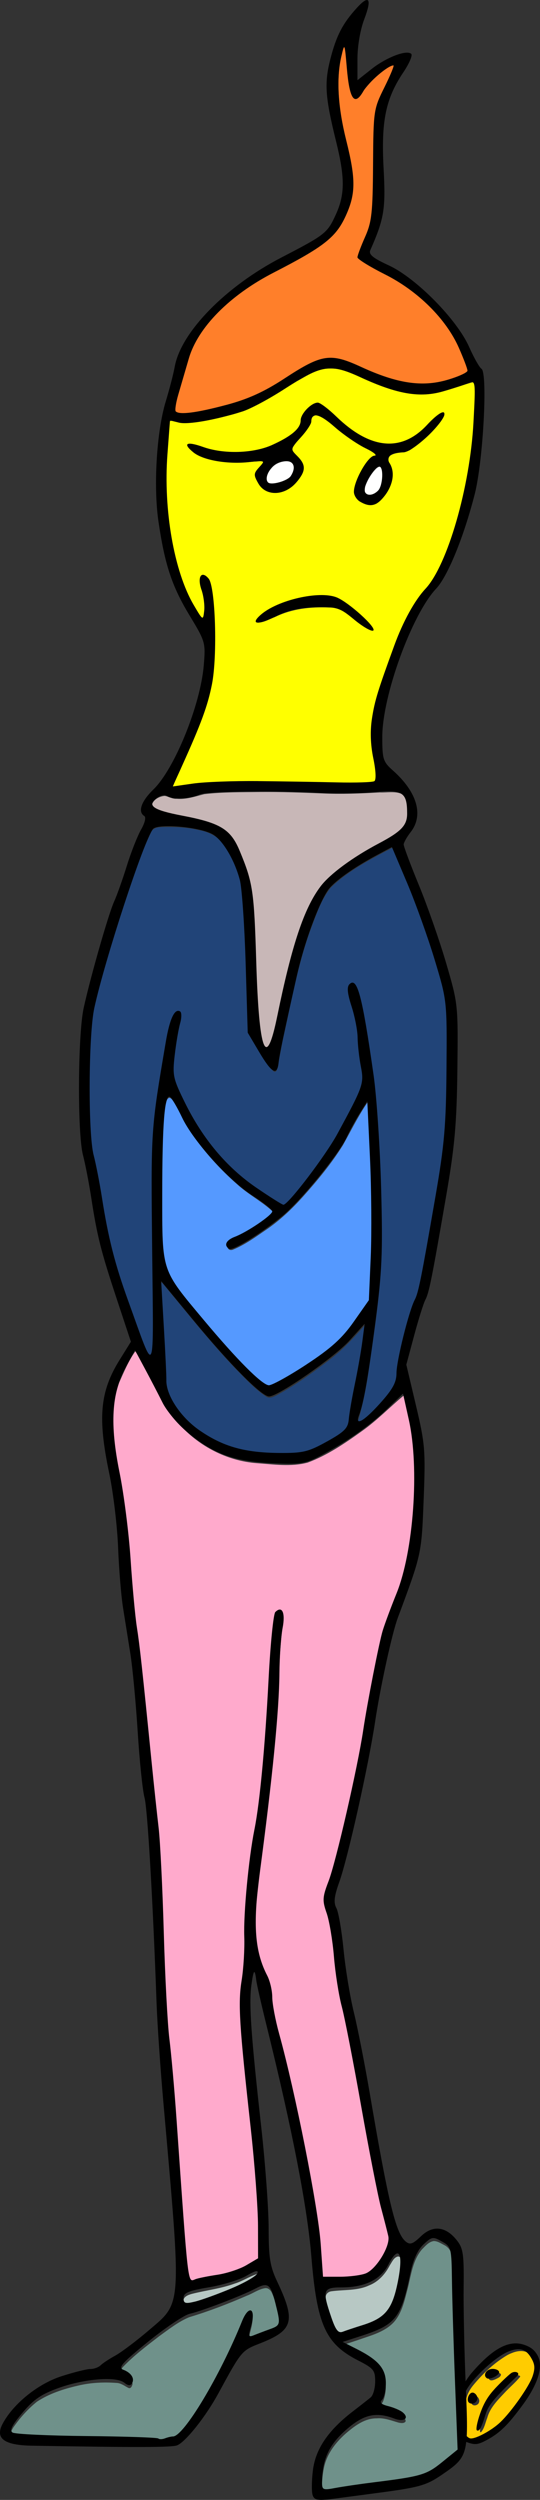 <?xml version="1.0" encoding="UTF-8"?>
<svg width="63.323mm" height="293.15mm" version="1.1" viewBox="0 0 63.323 293.15" xmlns="http://www.w3.org/2000/svg">
<rect x="0" y="0" width="63.323" height="293.15" fill="#333333" stroke="none"/>
<g transform="translate(-3.409 -1.586)">
<g transform="rotate(-28.301 111.59 333.86)">
<path transform="scale(.265)" d="m359.57 986.34c-6.518 0.275-12.933 1.971-18.975 4.376-2.602 1.014-5.087 2.535-6.706 4.84-0.767 0.946-2.208 0.888-2.877 1.984-2.212 2.933-3.604 6.494-4.229 10.102-0.115 1.752 0.041 3.83 1.335 5.144 2.764 1.672 6.167 0.905 9.218 0.941 5.995-0.036 11.549-2.661 16.886-5.112 4.613-2.365 9.553-4.558 13.106-8.455 2.231-2.453 2.329-6.18 1.42-9.21-0.855-2.883-3.954-4.166-6.703-4.454-0.818-0.126-1.647-0.165-2.474-0.155zm-9.866 3.741c1.453-0.052 3.11 0.888 3.489 2.338-0.476 1.135-2.111 0.839-3.111 0.844-1.039-0.098-2.687-0.237-2.56-1.669 0.254-0.852 1.242-1.667 2.182-1.513zm-11.544 5.31c1.524 0.138 1.615 2.554 0.637 3.372-0.995 1.146-3.471 0.442-3.175-1.209 0.334-1.048 1.431-2.077 2.538-2.162zm20.214 0.62c0.742 0.027 1.915 0.585 1.873 1.396-3.141 1.353-6.56 1.982-9.788 3.117-4.186 1.394-8.645 2.76-11.765 6.067-1.735 1.439-3.197 3.403-5.347 4.233-0.792 0.096-8e-3 -1.08 0.182-1.326 2.606-3.08 5.623-5.858 9.012-8.068 4.769-2.677 10.075-4.259 15.398-5.393 0.144-0.018 0.29-0.03 0.435-0.027z" fill="#fc0"/>
<path d="m86.433 268.26c-0.801-0.836-0.899-1.735-0.337-3.081 0.206-0.493 0.316-0.955 0.244-1.026-0.239-0.239 2.897-2.374 4.258-2.899 3.631-1.401 5.803-1.384 7.089 0.055 0.535 0.599 0.735 1.101 0.735 1.846 0 1.415-1.549 2.929-4.354 4.254-2.622 1.238-3.857 1.591-5.585 1.593-1.123 1e-3 -1.454-0.118-2.05-0.741zm4.448-0.347c1.777-0.491 4.978-2.102 5.887-2.963 0.661-0.626 0.86-1.035 0.86-1.77 0-1.337-0.511-1.909-1.88-2.1-1.928-0.27-6.589 1.117-7.126 2.121-0.15 0.28-0.434 0.51-0.631 0.51-0.46 0-1.475 2.147-1.475 3.119 0 0.409 0.143 0.887 0.318 1.061 0.397 0.397 2.646 0.41 4.048 0.022zm-2.886-0.459c-0.085-0.138 0.477-0.829 1.25-1.534 1.048-0.957 1.876-1.434 3.259-1.878 1.02-0.327 2.047-0.595 2.283-0.595 0.546 0 0.872 0.501 0.41 0.63-3.547 0.995-4.627 1.428-5.355 2.149-1.228 1.215-1.673 1.511-1.847 1.229zm0.754-3.239c-0.28-0.452 0.603-1.213 0.975-0.841 0.166 0.166 0.23 0.488 0.142 0.716-0.183 0.477-0.853 0.552-1.117 0.125zm3.191-1.562c-0.239-0.387 0.091-0.794 0.645-0.794 0.54 0 1.165 0.616 0.896 0.884-0.269 0.269-1.358 0.205-1.541-0.09z" stroke-width=".265"/>
</g>
<path transform="scale(.265)" d="m158.47 169.07c-5.272 0.016-9.816 3.232-14.279 5.647-9.696 5.863-19.209 12.699-30.457 15.165-6.772 1.63-13.692 3.447-20.68 3.144-1.669-0.018-3.399-1.213-5.01-0.705-1.206 10.631-1.828 21.388-1.508 32.101 0.679 15.214 3.178 30.586 9.283 44.624 1.775 3.727 3.542 7.595 6.275 10.72 1.089 0.823 1.462-1.069 1.476-1.808 0.708-4.546-0.663-9.009-1.652-13.389-0.065-1.089-0.539-3.232 1.019-3.397 2.78 0.865 3.177 4.275 3.624 6.715 1.556 11.541 1.687 23.297 0.794 34.9-1.389 15.098-8.224 28.91-14.194 42.619-1.255 3.049-2.937 6.026-3.96 9.117 1.103 0.68 2.671-0.166 3.903-0.118 8.724-1.472 17.556-1.736 26.389-1.699 18.095-0.199 36.188 0.401 54.282 0.278 1.751-0.233 3.902 0.246 5.387-0.861 0.907-2.956 0.047-6.154-0.303-9.151-1.579-7.55-1.709-15.361 0.053-22.884 2.791-11.227 6.803-22.116 11.031-32.866 3.147-7.522 7.175-14.702 12.447-20.949 7.7-10.127 11.253-22.586 14.569-34.673 4.496-17.712 6.793-36.028 6.461-54.307-5e-3 -0.845-0.214-2.676-1.508-2.131-8.702 2.373-17.445 6.615-26.669 5-10.523-1.184-19.839-6.607-29.653-10.163-2.294-0.773-4.712-0.998-7.121-0.928zm-4.746 15.75c3.142 1.367 5.542 4.054 8.139 6.23 6.178 5.821 13.639 11.221 22.392 11.8 6.205 0.435 12.171-2.465 16.507-6.762 2.74-2.335 5.042-5.393 8.337-6.967 0.887 0.011 0.068 1.325-0.132 1.74-3.602 5.538-8.578 10.145-14.023 13.843-2.763 2.123-6.652 0.953-9.427 2.94-1.761 1.744 0.066 4.232 0.675 6.077 1.28 5.77-2.009 11.676-6.603 15.034-3.434 1.841-8.274-0.452-9.445-4.104-0.126-3.865 2.014-7.489 3.784-10.861 1.361-1.976 2.489-4.57 4.865-5.417 0.96 0.025 1.059-1.137 0.298-1.539-3.243-2.467-7.125-3.956-10.377-6.437-4.98-3.048-8.925-7.602-14.155-10.267-1.408-0.887-3.52-0.365-3.867 1.411-0.873 5.09-5.642 8.099-8.169 12.285-1.094 2.264 1.633 3.949 2.742 5.554 1.873 1.834 2.433 4.867 0.87 7.083-2.563 4.549-7.616 8.412-13.098 7.426-3.568-0.579-5.95-3.981-6.823-7.255 0.074-2.472 3.029-3.695 3.462-5.995-1.002-1.016-2.796-0.302-4.076-0.426-8.329 0.827-17.18 0.836-24.896-2.857-1.688-1.059-3.754-2.232-4.438-4.193 1.27-0.55 2.887 0.273 4.204 0.531 10.056 3.487 21.409 4.116 31.501 0.444 4.747-2.129 9.981-4.183 13.265-8.418 1.524-2.421 1.275-5.691 3.526-7.704 1.37-1.363 2.959-2.909 4.961-3.197zm1.848 85.253c5.814-0.309 10.793 3.322 14.958 6.956 2.65 2.51 5.727 4.773 7.54 8.008-2.708-0.321-4.719-2.559-6.938-3.967-3.711-2.832-7.57-6.387-12.567-6.247-8.164-0.393-16.55 0.541-23.968 4.175-2.507 0.93-4.997 2.528-7.723 2.493-0.728-0.587 0.761-1.448 1.038-1.924 5.553-5.221 13.163-7.418 20.476-8.833 2.374-0.399 4.777-0.653 7.184-0.661z" fill="#ff0"/>
<path transform="scale(.265)" d="m180.88 212.49c-1.098 0.164-1.829 1.163-2.542 1.923-1.645 2.018-2.983 4.317-3.831 6.782-0.231 0.95-0.317 1.985-0.086 2.937 0.444 0.907 1.46 1.505 2.477 1.314 1.42-0.021 2.709-0.872 3.678-1.853 1.623-1.86 1.866-4.486 1.885-6.852-0.038-1.348 0.146-2.993-0.925-4.018-0.184-0.148-0.417-0.238-0.655-0.233z" fill="#fff"/>
<path transform="scale(.265)" d="m139.46 210.09c-2.381 0.099-4.768 1.08-6.336 2.913-1.368 1.527-2.516 3.554-2.227 5.672 0.138 0.798 0.619 1.657 1.515 1.734 1.635 0.303 3.305-0.173 4.872-0.617 1.587-0.563 3.301-1.151 4.46-2.432 1.104-1.542 2.011-3.569 1.302-5.464-0.575-1.39-2.203-1.86-3.585-1.805z" fill="#fff"/>
<path transform="scale(.265)" d="m165.31 26.539c-1.079 0.964-0.906 2.817-1.405 4.106-1.996 8.985-1.445 18.351-0.043 27.383 1.651 10.693 5.889 21.171 5.139 32.071-1.027 8.984-5.354 17.88-12.745 23.325-11.523 8.733-25.537 13.467-37.044 22.272-10.121 7.487-19.288 17.227-23.068 29.493-2.05 7.045-4.393 14.038-5.841 21.237-0.449 1.347 0.427 2.789 1.881 2.791 6.003 0.409 11.914-1.289 17.722-2.591 9.237-2.132 18.171-5.612 26.188-10.706 6.198-3.588 11.963-8.237 18.905-10.325 5.575-1.508 11.294 0.295 16.347 2.69 7.792 3.56 15.94 6.796 24.515 7.729 6.135 0.277 12.444 0.079 18.21-2.27 2.065-0.899 4.558-1.407 6.144-3.077 0.093-2.69-1.509-5.16-2.352-7.651-4.62-11.812-13.221-21.705-23.397-29.116-6.851-5.096-14.907-8.226-21.867-13.134-0.93-0.423-1.002-1.285-0.515-2.098 1.846-5.896 5.262-11.371 5.651-17.656 1.539-15.064 0.028-30.296 1.777-45.327 1.382-7.26 5.984-13.37 8.148-20.365-0.166-1.136-1.738-0.22-2.342 0.037-4.623 2.619-8.346 6.614-11.62 10.743-1.014 1.159-1.743 3.082-3.354 3.447-2.124-1.693-2.077-4.821-2.633-7.257-0.898-5.115-0.763-10.415-1.982-15.465-0.077-0.159-0.225-0.318-0.419-0.285z" fill="#ff7f2a"/>
<path transform="scale(.265)" d="m128.21 356.46c-8.303 0.132-16.651-0.036-24.908 0.933-4.014 1.015-8.028 2.429-12.222 2.063-1.917 0.152-3.521-1.026-5.34-1.265-2.281 0.168-4.901 1.521-5.618 3.823-0.208 2.15 2.534 2.837 4.089 3.471 8.623 2.831 18.061 3.129 26.197 7.395 5.186 2.846 7.784 8.448 9.743 13.75 3.616 8.31 4.767 17.363 5.184 26.336 1.018 17.022 0.698 34.157 2.97 51.087 0.52 2.072 0.495 4.725 2.227 6.225 1.49 0.428 2.072-1.669 2.573-2.665 2.733-7.785 3.814-16.022 5.806-24.008 3.129-13.094 6.209-26.418 12.49-38.419 4.218-8.422 11.935-14.224 19.668-19.23 6.184-4.223 13.263-7.054 19.106-11.775 2.818-2.16 3.749-5.843 3.399-9.244-0.099-2.86-0.368-6.588-3.446-7.843-2.909-0.978-6.101-0.33-9.12-0.439-8.551 0.45-17.101 0.822-25.666 0.418-9.039-0.341-18.08-0.695-27.13-0.613z" fill="#c8b7b7"/>
<path transform="scale(.265)" d="m87.814 491.76c-1.251 0.315-1.327 1.975-1.645 3.005-1.191 6.987-1.273 14.11-1.467 21.179-0.112 13.672-0.231 27.35 0.09 41.019 0.319 5.983 1.504 12.088 4.83 17.178 4.366 6.832 9.888 12.821 15.011 19.078 7.137 8.341 14.288 16.752 22.533 24.034 1.56 1.177 3.136 2.817 5.192 2.957 3.909-1.476 7.52-3.678 11.112-5.796 7.165-4.515 14.398-9.125 20.44-15.116 4.861-5.157 8.658-11.202 12.747-16.952 0.611-12.224 1.142-24.457 1.012-36.699 0.131-17.237-0.911-34.458-1.703-51.663-0.599-0.494-1.005 0.795-1.367 1.131-3.696 5.644-6.7 11.701-9.973 17.577-5.114 8.201-11.316 15.672-17.742 22.87-4.929 5.467-10.289 10.566-16.398 14.694-4.601 3.159-9.221 6.498-14.369 8.637-0.87 0.435-1.938 0.324-2.43-0.593-0.797-1.236 0.72-2.384 1.641-2.981 2.756-1.418 5.649-2.594 8.271-4.277 3.446-2.175 7.064-4.285 9.831-7.323 0.916-0.823-0.039-1.822-0.717-2.385-4.712-4.125-10.319-7.087-14.95-11.324-7.367-6.45-13.991-13.797-19.635-21.801-3.225-4.466-5.327-9.586-8.145-14.29-0.58-0.765-1.126-1.988-2.17-2.157z" fill="#59f"/>
<path transform="scale(.265)" d="m84.345 573.49c-0.624 0.41-0.03 1.5-0.19 2.138 0.773 14.21 1.6 28.418 2.29 42.632 0.053 4.713 2.558 8.958 5.214 12.686 6.265 8.375 15.649 14.087 25.618 16.955 6.526 1.827 13.339 2.421 20.098 2.198 4.48-0.087 9.146 0.311 13.378-1.482 4.674-1.909 9.146-4.366 13.271-7.277 1.831-1.302 3.462-3.143 3.594-5.494 1.754-12.809 4.999-25.374 6.539-38.223 0.172-1.662 0.531-3.332 0.52-4.999-0.688-0.472-1.161 0.898-1.649 1.179-4.458 5.093-9.128 10.014-14.57 14.07-7.328 5.632-14.869 11.067-23.019 15.448-1.505 0.788-3.446 1.791-5.004 0.535-4.982-3.377-9.063-7.876-13.267-12.137-11.39-11.944-21.602-24.932-32.153-37.613-0.223-0.177-0.329-0.629-0.669-0.618z" fill="#214478"/>
<path transform="scale(.265)" d="m86.099 371.96c-2.24 0.059-5.341-0.177-6.379 2.34-4.387 8.961-7.33 18.544-10.609 27.945-5.384 16.48-10.745 33.011-14.613 49.924-1.871 9.971-1.861 20.179-2.148 30.288-0.043 10.708-0.18 21.476 1.144 32.119 1.53 8.333 3.45 16.585 4.676 24.972 2.065 13.228 5.259 26.275 9.765 38.888 3.189 8.896 6.064 17.933 9.88 26.587 0.293 0.787 1.358 2.506 2.215 1.315 1.096-2.981 0.614-6.312 0.839-9.433 0.231-27.469-0.82-54.942-0.14-82.407 0.466-16.522 3.639-32.806 6.474-49.046 0.863-3.62 1.287-7.726 3.761-10.64 0.756-0.767 2.026-0.167 1.863 0.94-0.093 3.834-1.568 7.488-1.939 11.301-0.715 5.541-1.842 11.212-0.979 16.796 1.808 5.912 4.815 11.393 7.721 16.826 7.772 13.93 18.88 26.038 32.428 34.522 2.809 1.678 5.405 3.888 8.479 5.033 2.164-0.768 3.427-3.05 4.994-4.625 9.801-11.837 18.582-24.586 25.303-38.436 2.529-5.168 5.844-10.685 4.64-16.688-1.153-5.834-1.573-11.735-2.071-17.649-0.528-5.923-2.937-11.458-3.837-17.293-0.333-1.365-0.131-3.312 1.522-3.654 1.923 0.962 2.153 3.545 2.837 5.365 2.955 11.837 4.556 24.006 6.239 36.092 2.762 23.257 3.373 46.719 3.621 70.125 0.12 20.098-3.018 40.018-5.901 59.854-1.089 7.243-2.514 14.418-4.561 21.446-0.513 0.938 0.521 1.857 1.401 1.282 3.946-2.16 6.819-5.81 9.876-9.027 2.963-3.35 5.982-7.1 6.278-11.763 1.127-10.377 3.78-20.531 7.115-30.402 3.684-8.56 4.636-17.931 6.444-26.99 3.566-21.058 8.133-42.1 8.367-63.548 0.192-13.782 0.345-27.575-0.033-41.354-0.443-8.329-3.355-16.261-5.691-24.193-5.105-16.033-11.082-31.806-18.152-47.077-0.554-1.196-1.874 0.47-2.667 0.583-8.803 4.695-17.827 9.445-25.025 16.475-4.289 5.279-6.373 11.913-8.801 18.167-5.539 15.044-8.371 30.871-11.816 46.477-1.233 5.242-1.956 10.627-3.215 15.838-0.093 0.963-1.168 1.391-1.758 0.508-4.07-4.373-6.691-9.861-9.821-14.9-1.589-2.208-0.637-5.144-1.009-7.701-0.632-18.739-0.875-37.515-2.566-56.197-0.675-7.952-4.159-15.495-8.938-21.802-2.508-3.421-6.548-5.144-10.606-5.885-4.783-1.116-9.711-1.367-14.607-1.293z" fill="#214478"/>
<path transform="scale(.265)" d="m72.67 604.06c-2.977 4.172-4.977 9.076-7.084 13.759-5.233 14.858-1.862 30.836 0.755 45.859 4.203 23.652 4.351 47.78 7.854 71.533 3.183 27.118 5.716 54.317 8.548 81.468 2.928 35.118 2.015 70.479 6.09 105.51 2.721 29.526 4.001 59.172 6.961 88.674 0.515 1.914 0.12 4.673 1.82 6.004 3.137-0.27 6.195-1.564 9.368-1.902 6.995-0.982 13.769-3.33 19.672-7.249 2.269-0.785 0.765-3.714 1.153-5.532-0.203-32.634-5.276-64.949-7.773-97.426-0.642-8.46-0.221-16.934 0.775-25.338 0.872-17.866 0.959-35.825 3.774-53.53 2.444-13.927 4.43-27.949 5.456-42.065 1.794-19.438 2.125-39.011 4.308-58.401 0.577-1.763 0.037-4.94 2.359-5.527 1.972 0.607 1.333 3.416 1.332 5.003-2.202 15.618-1.502 31.452-3.11 47.128-1.992 25.467-5.969 50.727-8.618 76.125-0.944 11.244-0.695 23.072 4.49 33.365 2.938 6.745 2.169 14.308 4.332 21.277 7.898 31.161 14.968 62.616 19.071 94.52 0.853 5.967 0.695 12.214 1.776 18.046 6.555-0.168 13.409 0.498 19.709-1.665 5.266-3.373 8.377-9.345 10.016-15.222-4.824-18.393-8.397-37.072-11.729-55.783-3.323-18.776-7.122-37.472-10.861-56.16-2.055-11.988-2.337-24.337-5.897-36.033-1.22-5.959 2.512-11.473 3.658-17.197 6.969-25.012 11.773-50.559 16.146-76.131 2.477-12.521 4.289-25.289 9.076-37.198 4.07-10.215 7.462-20.756 8.801-31.712 2.679-19.628 3.05-39.867-1.759-59.209-0.608-1.754-0.499-4.166-1.59-5.568-6.208 5.159-11.851 11.027-18.465 15.718-7.528 5.401-15.331 10.744-24.069 13.983-7.419 1.997-15.223 0.765-22.76 0.243-12.252-0.991-23.89-6.735-32.468-15.519-4.155-3.733-7.412-8.21-9.812-13.257-3.813-6.787-7.017-13.96-11.097-20.569-0.062-0.036-0.139-0.044-0.207-0.023z" fill="#fac"/>
<path transform="scale(.265)" d="m126.45 1012.3c-3.334 1.114-6.308 3.127-9.68 4.164-6.157 2.264-12.728 2.972-19.063 4.595-1.595 0.441-3.748 1.237-3.719 3.227-0.147 1.043 0.174 2.678 1.552 2.53 4.108-0.019 7.919-1.858 11.758-3.107 6.237-2.379 12.595-4.712 18.198-8.403 0.864-0.597 2.281-1.668 1.61-2.864-0.178-0.156-0.437-0.142-0.657-0.142z" fill="#b7c8c4"/>
<path transform="scale(.265)" d="m188.9 1004.5c-1.811 0.455-2.584 2.469-3.534 3.883-1.986 3.86-5.06 7.33-9.207 8.921-5.176 2.412-11.016 1.82-16.546 2.583-1.418 0.117-2.72 1.226-2.636 2.733-0.118 3.92 1.558 7.606 2.71 11.276 0.843 1.994 1.397 4.381 3.197 5.752 1.2 0.8 2.532-0.353 3.752-0.538 4.233-1.485 8.601-2.671 12.676-4.563 4.056-1.931 6.935-5.726 8.288-9.949 1.542-4.742 2.558-9.687 2.91-14.662-0.082-1.687 0.383-3.698-0.686-5.15-0.245-0.229-0.596-0.311-0.924-0.284z" fill="#b7c8c4"/>
<path transform="scale(.265)" d="m204.8 997.67c-2.193 0.314-3.718 2.202-5.207 3.676-4.115 4.806-4.807 11.373-6.312 17.277-1.383 5.208-2.494 10.917-6.233 15.047-4.198 4.412-10.369 5.847-15.905 7.833-2.192 0.734-4.395 1.435-6.571 2.213-0.307 0.622 0.899 0.721 1.234 1.068 5.398 2.962 11.589 5.228 15.477 10.246 2.91 3.834 2.767 9.192 1.134 13.513-0.352 0.85-1.626 1.968-0.639 2.836 2.362 1.435 5.242 1.724 7.677 3.043 1.17 0.641 2.947 1.448 2.913 3.002-0.604 1.099-2.206 0.793-3.219 0.563-3.14-0.899-6.283-2.176-9.62-1.858-4.911-0.097-9.148 2.932-12.76 5.934-4.964 4.163-9.288 9.542-10.576 16.036-0.656 3.306-1.039 6.733-0.709 10.096 0.339 1.673 2.479 1.316 3.708 1.117 10.717-1.815 21.517-3.037 32.266-4.638 5.482-0.845 11.133-2.154 15.558-5.701 3.046-2.32 6.091-4.721 8.934-7.246-0.64-19.435-1.508-38.862-2.035-58.301-0.357-9.438-0.26-18.897-0.891-28.321-0.099-2.409-1.503-4.671-3.7-5.712-1.416-0.737-2.87-1.73-4.525-1.723z" fill="#6f918a"/>
<path transform="scale(.265)" d="m130.22 1018.5c-2.943 0.425-5.393 2.341-8.144 3.356-8.321 3.629-16.803 6.887-25.496 9.511-4.868 2.025-9.037 5.372-13.29 8.424-5.499 4.24-11.077 8.462-15.909 13.469-0.725 0.745-1.707 2.424-0.386 3.083 1.949 0.891 4.362 2.221 4.532 4.614-0.217 0.859-0.786 2.285-1.92 1.66-1.696-0.86-3.263-2.155-5.266-2.178-5.691-0.411-11.451-0.125-17.012 1.214-6.335 1.467-12.688 3.504-18.146 7.12-4.019 3.245-7.51 7.16-10.44 11.407-0.644 1.119-1.869 2.859-0.593 3.98 1.465 0.93 3.375 0.625 5.028 0.906 19.023 1.226 38.118 0.646 57.143 1.717 1.396-0.033 2.703 0.492 4.079 0.537 1.974-0.295 3.857-1.028 5.831-1.343 2.353-0.969 3.811-3.266 5.436-5.11 6.75-8.907 12.034-18.818 17.039-28.779 3.138-6.157 5.677-12.59 8.575-18.855 0.624-1.12 1.267-2.568 2.614-2.889 1.204 0.905 0.64 2.672 0.51 3.955-0.312 2.235-1.247 4.389-1.328 6.644 0.302 1.206 1.877 0.556 2.625 0.255 3.279-1.262 6.644-2.371 9.794-3.926 1.853-1.292 1.143-3.905 0.848-5.758-0.897-3.766-1.586-7.663-3.29-11.168-0.547-1.06-1.564-1.973-2.834-1.846z" fill="#6f918a"/>
<path d="m40.082 294.21c-0.144-0.376-0.134-1.709 0.022-2.962 0.312-2.494 1.804-4.684 4.715-6.918 0.85-0.652 1.78-1.383 2.066-1.624 0.286-0.241 0.52-1.083 0.52-1.871 0-1.291-0.196-1.533-1.977-2.44-3.847-1.958-4.854-4.186-5.505-12.184-0.47-5.769-2.237-14.892-5.229-26.99-0.623-2.518-1.178-4.953-1.233-5.411-0.177-1.458-0.326-1.298-0.582 0.624-0.288 2.161-0.027 5.874 1.171 16.649 0.471 4.235 0.859 9.555 0.862 11.822 0.006 3.482 0.162 4.451 1.009 6.243 2.189 4.631 1.888 5.702-2.037 7.24-2.143 0.84-2.144 0.841-4.888 5.889-1.462 2.689-3.824 5.662-4.816 6.06-0.609 0.245-4.687 0.255-17.03 0.042-3.28-0.057-4.347-0.864-3.423-2.589 1.25-2.336 4.136-4.667 6.873-5.551 1.452-0.469 2.986-0.853 3.407-0.853 0.421 0 0.961-0.195 1.199-0.433 0.238-0.238 1.017-0.753 1.731-1.145 0.714-0.392 2.502-1.742 3.973-3.001 3.86-3.303 3.804-2.409 1.662-26.638-0.354-4.006-0.715-9.251-0.801-11.654-0.441-12.274-1.064-22.864-1.419-24.153-0.219-0.795-0.577-4.255-0.794-7.689-0.218-3.434-0.604-7.554-0.86-9.157-0.255-1.603-0.643-4.037-0.863-5.411-0.219-1.374-0.479-4.558-0.578-7.076-0.099-2.518-0.567-6.425-1.04-8.682-1.369-6.529-1.088-9.583 1.224-13.302l1.319-2.121-1.658-5.012c-1.857-5.611-2.301-7.375-2.994-11.88-0.264-1.717-0.7-3.965-0.968-4.995-0.665-2.552-0.608-14.126 0.086-17.273 0.817-3.707 2.923-11.058 3.578-12.487 0.315-0.687 0.98-2.56 1.478-4.162 0.498-1.603 1.252-3.517 1.675-4.255 0.443-0.773 0.602-1.445 0.374-1.585-0.79-0.488-0.363-1.728 1.074-3.121 2.468-2.392 5.508-9.884 5.898-14.536 0.224-2.674 0.188-2.8-1.658-5.85-2.068-3.416-2.911-5.96-3.653-11.026-0.606-4.136-0.217-10.56 0.851-14.071 0.432-1.418 0.907-3.256 1.056-4.084 0.729-4.048 5.966-9.409 12.503-12.802 5.191-2.694 5.398-2.858 6.409-5.086 1.05-2.314 1.054-4.298 0.018-8.493-1.292-5.232-1.405-6.861-0.676-9.708 0.701-2.735 1.44-4.161 3.105-5.99 1.456-1.599 1.784-1.087 0.861 1.342-0.463 1.219-0.793 3.136-0.793 4.614v2.528l1.653-1.309c1.745-1.382 4.138-2.293 4.658-1.773 0.17 0.17-0.249 1.141-0.931 2.157-2.069 3.081-2.613 5.72-2.316 11.241 0.258 4.788 0.076 5.906-1.558 9.617-0.217 0.494 0.3 0.919 2.167 1.781 3.199 1.477 8 6.351 9.421 9.564 0.557 1.259 1.206 2.409 1.443 2.555 0.757 0.468 0.207 10.808-0.783 14.693-1.279 5.024-3.168 9.649-4.534 11.105-2.848 3.035-6.309 12.565-6.309 17.372 0 2.635 0.09 2.915 1.268 3.964 2.826 2.518 3.603 5.232 2.062 7.201-0.448 0.572-0.817 1.228-0.821 1.457-0.003 0.229 0.803 2.383 1.792 4.787 0.99 2.404 2.429 6.524 3.198 9.157 1.388 4.749 1.398 4.848 1.306 12.487-0.076 6.338-0.309 8.952-1.314 14.776-1.685 9.759-2.006 11.361-2.443 12.186-0.209 0.394-0.796 2.266-1.305 4.159l-0.925 3.442 1.138 4.816c1.06 4.486 1.121 5.241 0.895 11.021-0.251 6.409-0.233 6.33-3.044 13.887-0.659 1.773-2.032 8.055-2.641 12.092-0.795 5.263-3.195 16.013-4.21 18.857-0.602 1.687-0.682 2.405-0.34 3.046 0.247 0.461 0.625 2.651 0.841 4.868 0.216 2.217 0.759 5.529 1.208 7.36 0.449 1.831 1.294 6.139 1.88 9.573 2.188 12.836 3.039 16.342 4.199 17.305 0.504 0.419 0.831 0.307 1.792-0.615 1.407-1.348 2.913-1.172 4.222 0.492 0.728 0.925 0.829 1.636 0.782 5.468-0.03 2.423 0.081 7.634 0.248 11.58 0.344 8.147 0.303 8.302-2.81 10.432-1.829 1.252-2.627 1.476-7.603 2.134-1.603 0.212-3.894 0.516-5.092 0.676-1.81 0.242-2.222 0.175-2.44-0.393zm7.116-1.532c5.595-0.698 6.22-0.882 8.058-2.374l1.814-1.473-0.305-7.947c-0.168-4.371-0.329-9.719-0.357-11.884-0.051-3.818-0.087-3.955-1.175-4.568-1.051-0.592-1.188-0.57-2.168 0.351-0.681 0.64-1.213 1.797-1.526 3.319-1.092 5.311-1.7 6.087-5.802 7.412l-2.152 0.695 1.599 0.805c2.585 1.301 3.472 2.33 3.472 4.028 0 0.83-0.201 1.71-0.447 1.956-0.318 0.318-0.109 0.531 0.726 0.741 0.645 0.162 1.406 0.488 1.691 0.724 0.826 0.686 0.181 1.174-0.971 0.736-2.19-0.833-3.628-0.489-5.721 1.369-1.971 1.749-2.733 3.428-2.76 6.082-0.009 0.912 0.103 0.961 1.551 0.687 0.858-0.163 2.872-0.459 4.474-0.659zm-23.504-5.381c1.258 0 5.519-7.11 8.089-13.497 0.806-2.003 1.673-1.562 1.069 0.544-0.347 1.212-0.31 1.339 0.316 1.085 0.391-0.158 1.225-0.475 1.855-0.703 1.3-0.471 1.315-0.537 0.677-3.069-0.569-2.258-0.871-2.478-2.341-1.702-1.574 0.831-6.307 2.646-7.702 2.953-0.63 0.139-2.817 1.607-4.861 3.262-3.023 2.449-3.573 3.062-2.955 3.292 0.95 0.354 1.393 1.04 1.04 1.61-0.183 0.296-0.467 0.273-0.883-0.073-0.922-0.765-4.592-0.49-7.597 0.569-2.114 0.745-3.015 1.354-4.355 2.942-1.243 1.472-1.549 2.088-1.158 2.33 0.292 0.181 4.211 0.365 8.708 0.409 4.497 0.044 8.268 0.172 8.38 0.284 0.112 0.112 0.463 0.105 0.78-0.017 0.317-0.122 0.739-0.221 0.937-0.221zm22.169-13.036c2.719-0.847 3.539-1.839 4.191-5.07 0.692-3.432 0.132-4.457-1.112-2.033-0.895 1.745-2.776 2.657-5.476 2.657-2.186 0-2.296 0.316-1.214 3.49 0.52 1.527 0.826 1.914 1.353 1.71 0.374-0.145 1.391-0.484 2.259-0.755zm-15.341-4.32c1.587-0.665 2.972-1.468 3.078-1.785 0.133-0.399-0.255-0.312-1.269 0.287-0.804 0.474-2.797 1.087-4.431 1.363-2.4 0.405-2.97 0.645-2.97 1.252 0 0.637 0.205 0.701 1.353 0.422 0.744-0.181 2.651-0.873 4.239-1.538zm-1.615-1.608c1.101-0.165 2.623-0.667 3.383-1.115l1.381-0.815-0.007-3.809c-0.004-2.095-0.39-7.274-0.86-11.509-1.339-12.087-1.492-14.594-1.059-17.273 0.222-1.374 0.361-3.683 0.308-5.133-0.099-2.706 0.521-9.23 1.192-12.557 0.624-3.093 1.251-9.763 1.66-17.651 0.212-4.095 0.566-7.626 0.788-7.847 0.799-0.799 1.201 0.079 0.855 1.868-0.189 0.978-0.357 3.37-0.373 5.316-0.036 4.378-0.811 12.223-2.336 23.648-0.782 5.858-0.541 8.999 0.906 11.797 0.325 0.628 0.59 1.763 0.59 2.523 0 0.76 0.363 2.69 0.806 4.289 1.901 6.861 4.571 20.364 4.875 24.651l0.272 3.85h1.991c1.095 0 2.444-0.172 2.998-0.383 1.25-0.475 2.926-3.228 2.667-4.38-0.106-0.471-0.492-1.98-0.858-3.354-0.365-1.373-1.409-6.712-2.319-11.862-0.91-5.151-1.938-10.431-2.286-11.733-0.347-1.302-0.758-3.925-0.913-5.827-0.155-1.902-0.541-4.201-0.857-5.108-0.516-1.48-0.492-1.863 0.23-3.746 0.871-2.27 3.415-13.359 4.062-17.706 0.474-3.185 1.862-10.28 2.28-11.654 0.244-0.801 0.974-2.768 1.623-4.37 2.005-4.954 2.701-14.727 1.448-20.357l-0.686-3.083-1.944 1.877c-2.026 1.956-5.007 4.021-8.04 5.568-1.55 0.791-2.257 0.881-5.546 0.709-4.384-0.229-6.764-1.117-9.788-3.648-1.098-0.919-2.394-2.467-2.879-3.44-0.485-0.973-1.411-2.755-2.057-3.961l-1.174-2.192-1.102 2.024c-1.65 3.032-1.859 6.657-0.709 12.327 0.508 2.506 1.091 7.095 1.296 10.198 0.205 3.103 0.535 6.672 0.733 7.931 0.337 2.146 0.617 4.704 1.75 16.025 0.252 2.518 0.613 5.89 0.801 7.492 0.189 1.603 0.461 7.128 0.606 12.279 0.145 5.151 0.441 10.77 0.658 12.487 0.217 1.717 0.591 5.931 0.832 9.365 1.411 20.126 1.297 19.164 2.229 18.807 0.312-0.12 1.468-0.353 2.569-0.518zm12.841-97.709c2.056-1.144 2.475-1.568 2.56-2.596 0.056-0.676 0.377-2.54 0.712-4.143 0.335-1.603 0.731-3.848 0.879-4.99l0.27-2.076-1.775 1.962c-1.801 1.992-8.366 6.554-9.435 6.558-0.866 3e-3 -4.604-3.763-8.878-8.947l-3.776-4.579 0.318 5.411c0.175 2.976 0.307 5.762 0.294 6.191-0.055 1.765 1.666 4.37 3.907 5.913 2.757 1.899 5.271 2.609 9.344 2.639 2.776 0.021 3.394-0.128 5.58-1.344zm6.244-4.495c1.475-1.641 1.912-2.447 1.912-3.533 0-1.437 1.458-7.291 2.138-8.585 0.433-0.824 0.752-2.414 2.442-12.186 1.036-5.984 1.234-8.296 1.284-14.984 0.06-7.903 0.059-7.912-1.383-12.695-0.793-2.633-2.247-6.687-3.23-9.009l-1.788-4.223-1.709 0.915c-2.866 1.535-5.174 3.194-5.826 4.19-1.155 1.762-2.768 6.224-3.614 9.994-1.589 7.085-2.026 9.165-2.142 10.204-0.175 1.567-0.806 1.212-2.283-1.283l-1.334-2.255-0.243-8.116c-0.134-4.464-0.44-8.866-0.681-9.781-0.637-2.418-2.07-4.788-3.27-5.408-1.655-0.855-6.405-1.241-6.928-0.563-1.085 1.406-5.604 15.202-6.865 20.955-0.69 3.151-0.746 14.73-0.083 17.273 0.269 1.03 0.708 3.278 0.976 4.995 0.738 4.723 1.522 7.804 3.082 12.113 3.243 8.957 2.965 9.561 2.804-6.086-0.145-14.132-0.158-13.926 1.605-24.327 0.457-2.697 1.042-3.933 1.674-3.542 0.186 0.115 0.187 0.737 0.002 1.383-0.185 0.646-0.47 2.325-0.634 3.733-0.278 2.397-0.201 2.752 1.222 5.632 2.085 4.219 4.886 7.55 8.343 9.917 1.603 1.097 3.033 1.999 3.179 2.003 0.554 0.016 4.941-5.747 6.339-8.327 3.042-5.612 3.133-5.874 2.742-7.899-0.199-1.03-0.369-2.554-0.379-3.386-0.009-0.832-0.33-2.478-0.711-3.657-0.492-1.524-0.564-2.273-0.247-2.59 0.909-0.909 1.498 1.31 2.833 10.674 0.359 2.518 0.757 8.512 0.885 13.319 0.199 7.49 0.103 9.723-0.67 15.608-0.876 6.666-1.379 9.523-1.93 10.959-0.505 1.315 0.581 0.691 2.489-1.431zm-8.665-4.528c2.896-1.902 4.2-3.079 5.56-5.018l1.777-2.533 0.219-5.072c0.12-2.79 0.079-8.038-0.091-11.663l-0.309-6.591-0.874 1.388c-0.481 0.763-1.18 2.044-1.554 2.845-0.945 2.026-5.404 7.479-7.559 9.244-2.539 2.081-5.798 4.088-6.216 3.829-0.655-0.405-0.364-1.02 0.67-1.413 1.455-0.553 4.386-2.545 4.386-2.98 0-0.201-1.007-1.01-2.238-1.798-2.853-1.825-7.028-6.439-8.347-9.225-0.562-1.186-1.194-2.264-1.406-2.395-0.631-0.39-0.912 3.136-0.912 11.443 0 9.148-0.143 8.717 4.883 14.731 3.881 4.644 6.785 7.559 7.604 7.636 0.343 0.032 2.327-1.06 4.408-2.427zm-3.415-40.806c1.726-8.432 3.15-12.702 5.094-15.274 1.091-1.443 3.754-3.409 6.795-5.017 2.668-1.41 3.351-2.127 3.351-3.515 0-2.496-0.51-2.828-3.858-2.513-1.655 0.156-4.415 0.201-6.131 0.102-5.479-0.318-13.499-0.215-14.36 0.184-1.106 0.514-3.218 0.615-3.78 0.182-0.257-0.198-0.793-0.094-1.249 0.242-1.171 0.864-0.392 1.399 2.977 2.041 4.517 0.861 5.711 1.593 6.772 4.154 1.541 3.718 1.681 4.664 1.935 13.02 0.322 10.615 1.149 12.77 2.453 6.394zm-2.241-27.614c2.862 0.03 7.013 0.098 9.226 0.151 2.212 0.053 4.196-0.011 4.407-0.142 0.231-0.143 0.183-1.217-0.12-2.686-0.335-1.623-0.385-3.212-0.149-4.715 0.324-2.063 0.678-3.219 2.619-8.534 1.023-2.801 2.383-5.271 3.652-6.632 2.578-2.764 5.215-11.903 5.623-19.489 0.258-4.79 0.238-4.962-0.529-4.639-0.438 0.184-1.796 0.626-3.017 0.981-2.727 0.793-5.372 0.347-9.661-1.63-3.578-1.649-4.559-1.501-8.938 1.344-1.801 1.171-4.035 2.366-4.963 2.655-3.228 1.006-6.394 1.56-7.433 1.299l-1.045-0.262-0.3 3.998c-0.486 6.476 0.779 13.726 3.077 17.642 1.083 1.846 1.101 1.856 1.234 0.699 0.074-0.646-0.069-1.758-0.318-2.471-0.528-1.514-0.005-2.328 0.841-1.309 0.794 0.957 1.048 9.022 0.389 12.377-0.491 2.502-1.267 4.619-3.506 9.569l-1.097 2.424 2.402-0.343c1.321-0.189 4.743-0.319 7.605-0.289zm11.278-18.933c-1.718-1.421-2-1.512-4.505-1.45-1.897 0.047-3.271 0.362-4.734 1.087-2.1 1.039-3.017 0.925-1.717-0.214 1.962-1.72 6.794-2.836 8.859-2.047 1.391 0.531 4.8 3.614 4.319 3.906-0.214 0.13-1.214-0.447-2.222-1.281zm0.688-13.828c-0.401-0.233-0.728-0.754-0.728-1.158 0-1.307 1.65-4.219 2.403-4.24 0.395-0.011-0.071-0.404-1.037-0.872-0.966-0.468-2.601-1.596-3.635-2.506-1.77-1.558-2.726-1.777-2.726-0.624 0 0.279-0.556 1.116-1.236 1.861-1.23 1.347-1.232 1.358-0.416 2.174 1.063 1.063 1.035 1.773-0.122 3.118-1.355 1.576-3.561 1.637-4.427 0.124-0.583-1.02-0.575-1.186 0.097-1.928 0.72-0.796 0.698-0.808-1.132-0.602-2.571 0.29-5.442-0.202-6.584-1.128-1.315-1.066-0.827-1.338 1.143-0.637 2.417 0.861 5.892 0.758 8.093-0.241 2.274-1.032 3.337-1.949 3.337-2.881 0-0.782 1.254-2.081 2.009-2.081 0.268 0 1.239 0.73 2.158 1.622 3.999 3.881 7.661 4.218 10.663 0.982 1.011-1.09 1.832-1.671 1.993-1.411 0.438 0.709-3.604 4.633-4.78 4.64-1.447 0.009-2.093 0.508-1.622 1.253 0.646 1.021 0.451 2.452-0.51 3.752-0.953 1.289-1.719 1.493-2.939 0.782zm2.102-1.299c0.576-0.576 0.681-2.83 0.131-2.83-0.502 0-1.713 1.902-1.713 2.691 0 0.762 0.882 0.84 1.582 0.14zm-10.229-1.719c0.839-1.319 0.069-2.144-1.458-1.563-0.984 0.374-1.724 1.802-1.204 2.322 0.366 0.366 2.296-0.184 2.662-0.759zm-7.586-8.327c2.563-0.683 4.447-1.538 6.837-3.102 4.399-2.88 5.374-3.028 8.977-1.368 4.233 1.951 7.147 2.393 10.109 1.532 1.31-0.381 2.381-0.869 2.381-1.085 0-0.216-0.458-1.429-1.018-2.695-1.492-3.374-4.793-6.651-8.659-8.595-1.774-0.892-3.226-1.792-3.226-2 0-0.207 0.402-1.282 0.894-2.389 0.781-1.759 0.899-2.824 0.936-8.478 0.042-6.344 0.067-6.515 1.325-9.053 0.705-1.423 1.185-2.587 1.066-2.587-0.64 0-2.914 1.953-3.537 3.037-1.027 1.789-1.615 0.96-1.929-2.719-0.255-2.982-0.264-3.001-0.646-1.359-0.6 2.576-0.405 5.903 0.577 9.838 1.145 4.589 1.125 6.304-0.106 8.947-1.134 2.436-2.564 3.55-8.411 6.555-5.133 2.638-8.887 6.434-9.937 10.05-0.397 1.367-0.955 3.278-1.239 4.246-0.284 0.968-0.419 1.857-0.3 1.977 0.428 0.428 2.425 0.173 5.906-0.754z" stroke-width=".416"/>
</g>
</svg>
